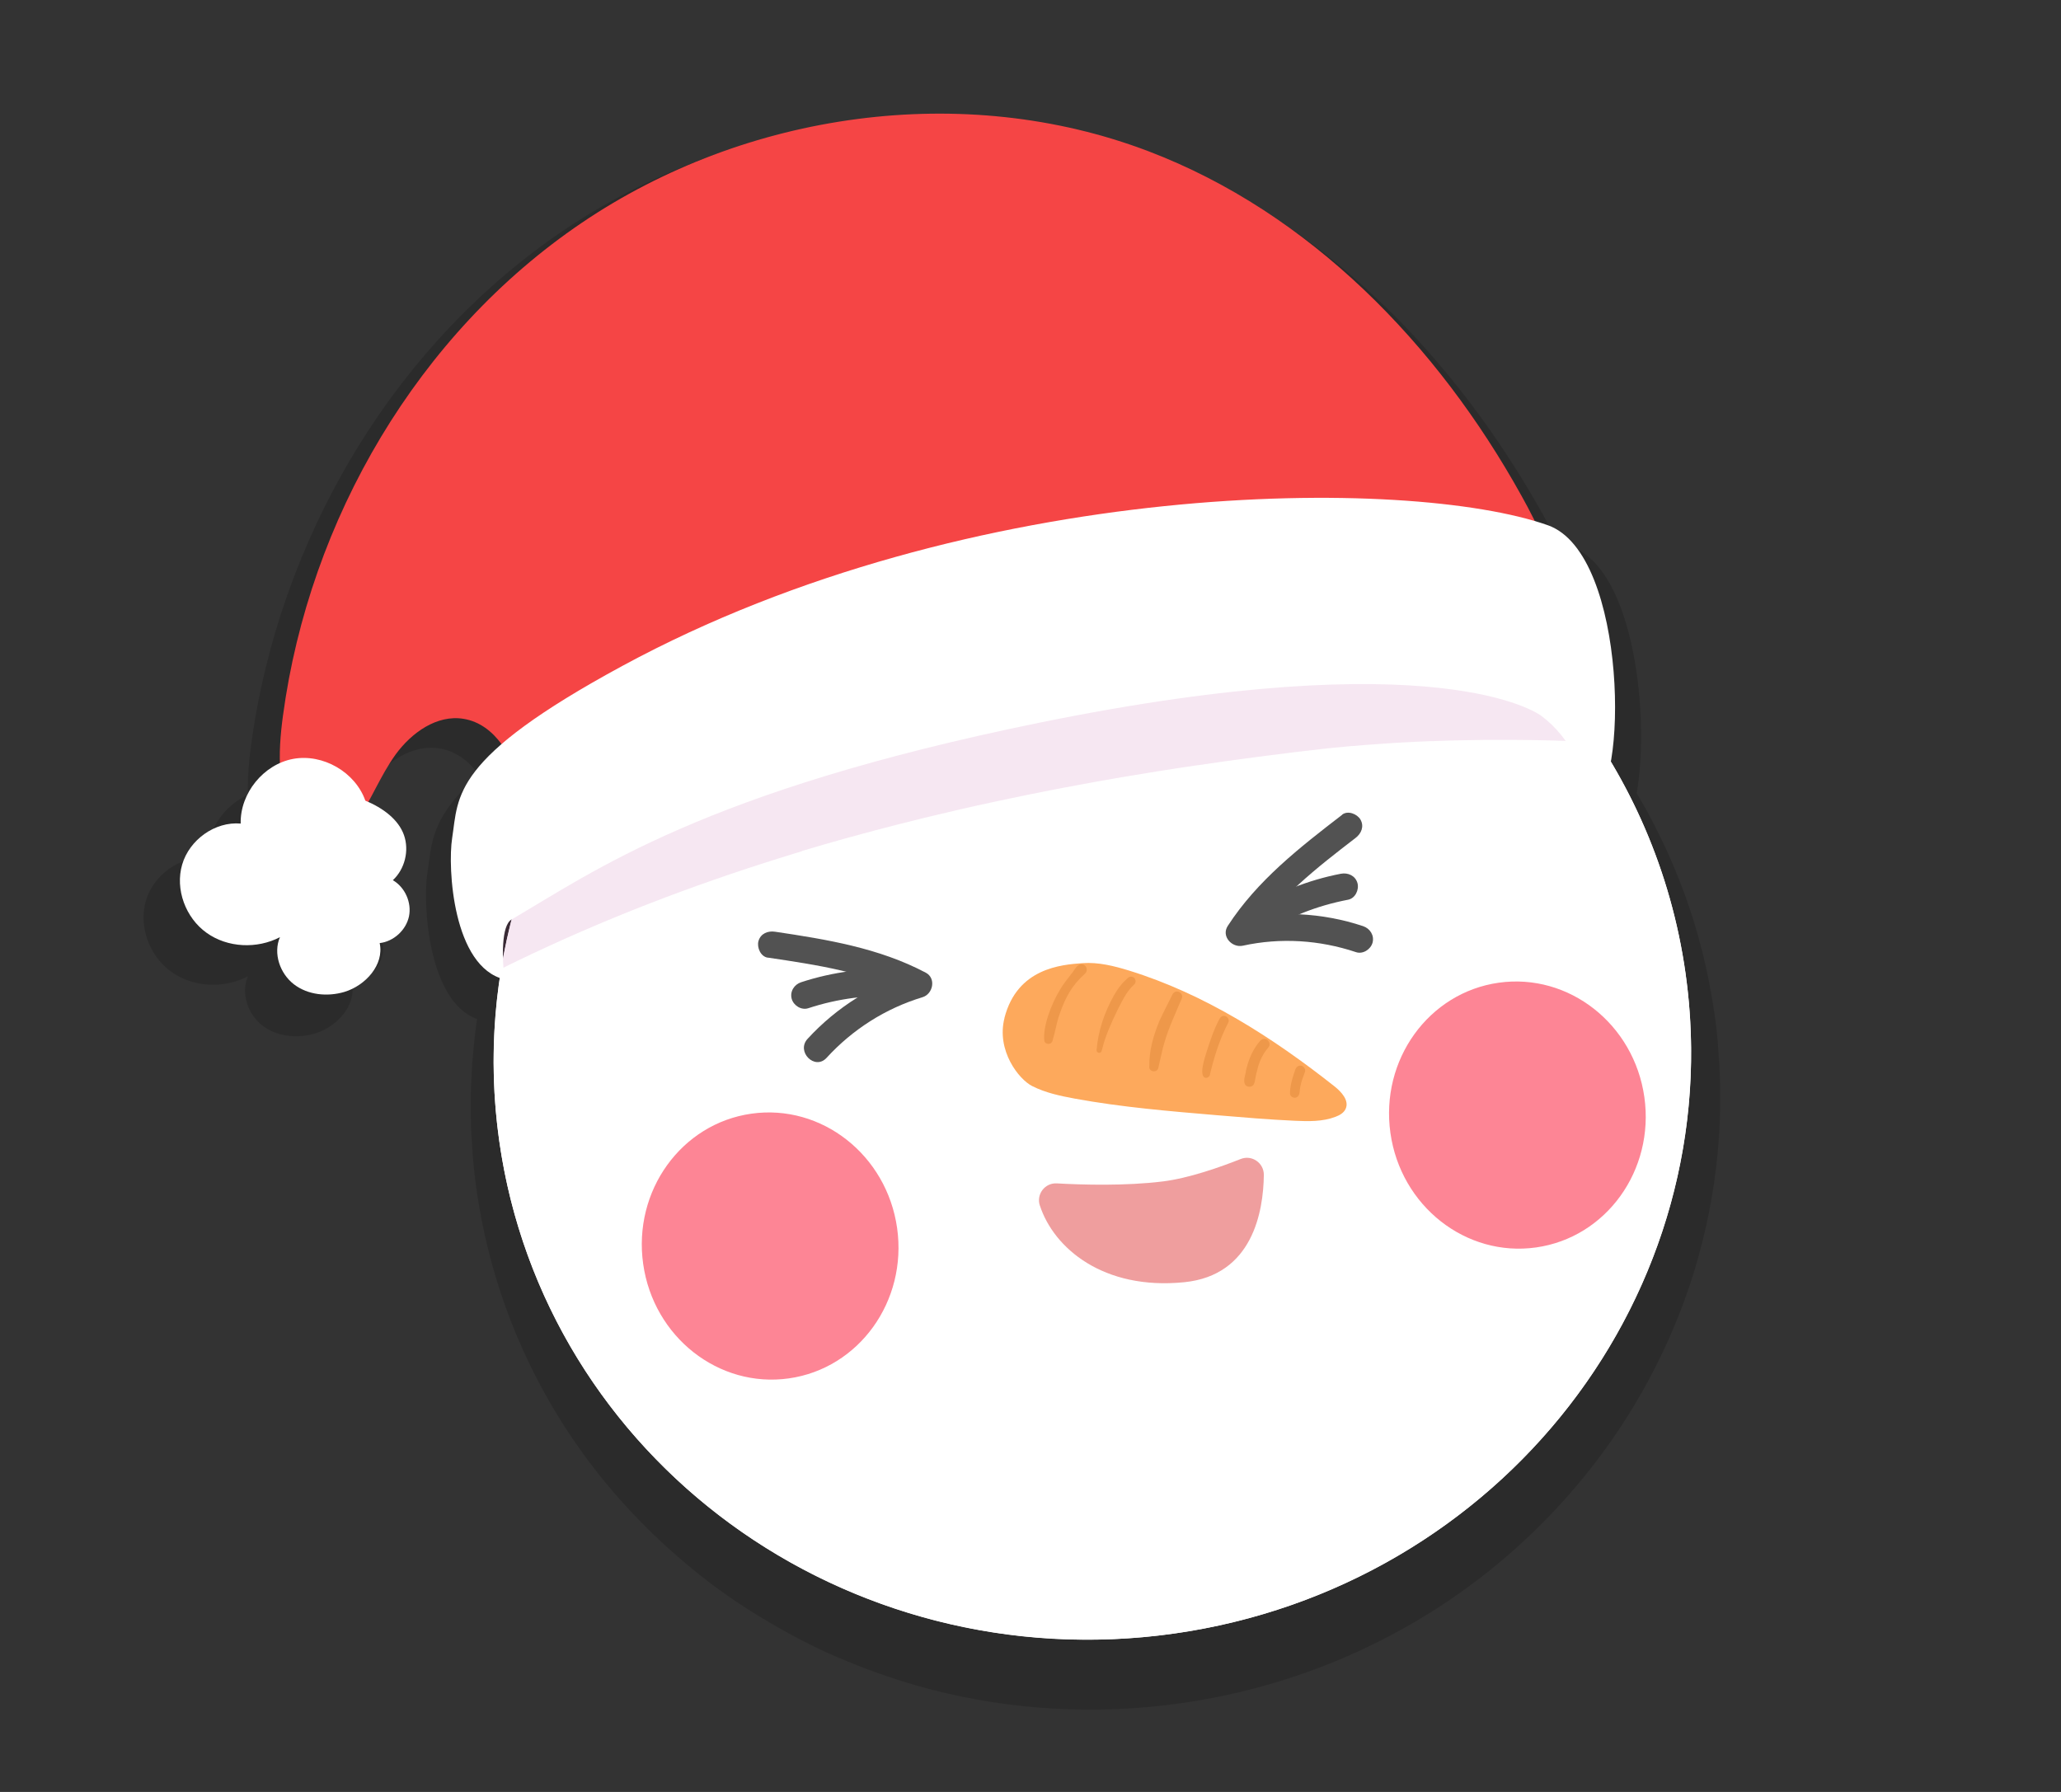 <?xml version="1.0" encoding="UTF-8"?><svg xmlns="http://www.w3.org/2000/svg" viewBox="0 0 230 200"><rect x="0" y="0" width="230" height="200" fill="#333333" stroke="none"/><defs><style>.cls-1{fill:none;}.cls-1,.cls-2,.cls-3,.cls-4,.cls-5,.cls-6,.cls-7,.cls-8,.cls-9,.cls-10{stroke-width:0px;}.cls-2{opacity:.15;}.cls-3{fill:#b22c90;mix-blend-mode:multiply;opacity:.11;}.cls-11{isolation:isolate;}.cls-4{fill:#525252;}.cls-5{fill:#fff;}.cls-6{fill:#ee984a;}.cls-7{fill:#fd8595;}.cls-8{fill:#ef9e9e;}.cls-9{fill:#fda95c;}.cls-10{fill:#f54545;}</style></defs><g class="cls-11"><g id="_圖層_2"><g id="_標準字"><path class="cls-2" d="m191.74,116.68c-.1-1.15-.23-2.31-.4-3.47-.15-1.03-.32-2.05-.51-3.06-.04-.23-.09-.47-.13-.7-.2-.99-.41-1.96-.65-2.93-.04-.15-.08-.3-.12-.46-.22-.86-.45-1.7-.7-2.54-.07-.22-.13-.45-.2-.67-.28-.92-.59-1.83-.91-2.73-.08-.23-.17-.46-.26-.69-.28-.76-.57-1.51-.88-2.25-.09-.21-.17-.42-.25-.62-.36-.85-.74-1.69-1.14-2.52-.13-.27-.26-.55-.4-.82-.35-.71-.71-1.41-1.08-2.11-.13-.24-.25-.47-.38-.71-.35-.63-.71-1.25-1.08-1.87,1.47-8.21-.16-24.99-7.34-27.53-.47-.17-.98-.33-1.51-.48-.49-1-1.01-1.99-1.54-2.96-9.76-17.6-24.64-32.97-43.45-40.13-21.54-8.2-46.91-4.58-65.99,8.33-19.08,12.92-31.71,34.55-34.8,57.39-.25,1.82-.41,3.71-.35,5.56-2.7,1.2-4.65,4.07-4.57,7.04-2.99-.26-5.97,1.89-6.82,4.77-.85,2.88.4,6.21,2.84,7.95,2.44,1.75,5.88,1.89,8.54.51-.81,1.89,0,4.24,1.63,5.49,1.63,1.25,3.9,1.47,5.87.88,2.46-.74,4.66-3.17,4.11-5.69,1.63-.19,3.07-1.5,3.41-3.11.34-1.61-.46-3.39-1.88-4.22,1.4-1.3,1.93-3.45,1.29-5.25-.6-1.7-2.22-2.99-4.16-3.85,1.03-1.87,1.94-3.82,3.19-5.54,1.84-2.54,4.82-4.66,7.91-4.16,1.85.3,3.31,1.44,4.43,2.95-5.49,4.75-5.26,7.72-5.77,10.95-.53,3.37.05,14.33,5.55,16.31-.06.43-.13.85-.18,1.28-.08.66-.15,1.32-.21,1.98-.05.5-.1.99-.14,1.49-.05.68-.08,1.36-.11,2.04-.02.49-.05.98-.06,1.47-.02.71,0,1.43,0,2.15,0,.46,0,.93.01,1.39.03.79.08,1.59.14,2.38.03.39.04.79.07,1.18.1,1.19.24,2.39.4,3.58.65,4.64,1.78,9.1,3.31,13.34.77,2.12,1.64,4.19,2.61,6.2,2.48,5.14,5.6,9.89,9.25,14.17.98,1.15,2,2.26,3.06,3.35,1.5,1.55,3.08,3.02,4.73,4.42,1.29,1.1,2.61,2.16,3.98,3.16,2.1,1.53,4.29,2.93,6.56,4.23,1.57.9,3.18,1.75,4.82,2.53,1.28.61,2.6,1.16,3.92,1.69,1.52.61,3.07,1.17,4.64,1.67,1.34.43,2.68.83,4.05,1.18,8.74,2.23,18.1,2.83,27.63,1.49,7.15-1.01,13.9-3.04,20.12-5.92,2.07-.96,4.08-2.01,6.03-3.15,2.92-1.71,5.69-3.62,8.3-5.7,6.96-5.56,12.77-12.37,17.1-20.01.54-.96,1.06-1.92,1.55-2.9,1.48-2.94,2.76-6,3.8-9.14.35-1.05.67-2.1.96-3.17,1.18-4.26,1.94-8.67,2.25-13.17.08-1.13.12-2.26.14-3.39.04-2.27-.05-4.57-.25-6.87Z"/><ellipse class="cls-5" cx="121.9" cy="117.98" rx="66.85" ry="64.99" transform="translate(-15.28 18.18) rotate(-8.03)"/><path class="cls-5" d="m175.38,78.58c6.6,8.5,11.12,18.73,12.72,30.06,5.01,35.54-20.56,68.53-57.12,73.69-36.56,5.16-70.26-19.48-75.27-55.02-1.33-9.46-.5-18.74,2.13-27.36,37.02-15.02,77.35-23.25,117.55-21.37Z"/><path class="cls-4" d="m85.69,106.88c5.49.82,11.14,1.64,16.11,4.27l.36-2.74c-4.61,1.39-8.79,3.99-12.04,7.54-1.3,1.42.81,3.55,2.12,2.12,2.91-3.18,6.58-5.52,10.71-6.77,1.18-.36,1.54-2.12.36-2.74-5.22-2.76-11.05-3.71-16.82-4.57-.8-.12-1.61.2-1.85,1.05-.19.71.24,1.73,1.05,1.85h0Z"/><path class="cls-4" d="m100.41,108.19c-3.71-.21-7.48.28-11.01,1.44-.77.25-1.27,1.04-1.05,1.85.21.75,1.07,1.3,1.85,1.05,3.31-1.09,6.73-1.53,10.21-1.33.81.05,1.5-.72,1.5-1.5,0-.85-.69-1.45-1.5-1.5h0Z"/><path class="cls-9" d="m112.09,113.62c1.43-5.57,6.34-5.95,8.71-6.12,1.76-.13,3.52.31,5.21.83,8.42,2.61,15.99,7.45,22.9,12.91.8.63,1.69,1.61,1.25,2.54-.21.44-.67.7-1.13.87-1.43.55-3.02.51-4.55.44-2.9-.13-5.79-.38-8.68-.62-5.3-.45-10.62-.89-15.85-1.85-1.63-.3-3.28-.65-4.76-1.4-1.48-.74-4.03-3.96-3.09-7.61Z"/><ellipse class="cls-7" cx="169.33" cy="124.46" rx="14.31" ry="14.92" transform="translate(-15.72 24.87) rotate(-8.03)"/><ellipse class="cls-7" cx="85.94" cy="139.08" rx="14.31" ry="14.92" transform="translate(-18.58 13.36) rotate(-8.03)"/><path class="cls-6" d="m144.36,119.94c.15-.33.16-.8.53-.96.43-.2.92.28.72.71-.29.81-.39,1-.51,1.67-.09.35,0,.79-.3,1.05-.3.25-.8.05-.84-.34-.01-.72.18-1.44.4-2.13Z"/><path class="cls-6" d="m139.03,119.58c.23-1.08.63-2.13,1.29-3.03.2-.22.36-.55.69-.59.5-.09.87.54.55.93-.85.99-1.11,1.89-1.36,2.94-.11.38-.11.81-.27,1.17-.17.36-.73.39-.96.08-.28-.45,0-1.02.07-1.5Z"/><path class="cls-6" d="m134.91,116.6c.29-.84.58-1.69.98-2.49.15-.24.21-.56.49-.68.42-.2.89.27.7.69-1.04,1.97-1.67,4.19-2.04,5.75-.02.3-.32.51-.6.4-.76-.38.28-2.98.47-3.67Z"/><path class="cls-6" d="m128.26,119.05c-.04-1.77.46-3.5,1.14-5.13.45-.98.95-1.94,1.43-2.9.06-.14.17-.25.3-.31.45-.21.96.29.75.74-.69,1.63-1.45,3.24-1.95,4.95-.19.59-.48,2.04-.65,2.72-.08.67-1.07.54-1.03-.06Z"/><path class="cls-6" d="m122.38,117.19c.16-2.13.88-4.21,1.92-6.07.35-.62.76-1.22,1.29-1.71.2-.18.39-.45.7-.4.43.04.6.64.25.9-.77.7-1.21,1.6-1.83,2.82-.65,1.32-1.37,2.98-1.65,4.12-.09.29-.07.33-.15.52-.14.27-.59.12-.53-.18Z"/><path class="cls-6" d="m118.3,110.44c.36-.6.79-1.14,1.22-1.69.39-.41.69-1.33,1.39-1.09.42.16.5.76.15,1.03-1.44,1.3-2.13,2.56-2.81,4.49-.36,1.03-.43,1.74-.78,2.94,0,0-.01.09-.06.15-.17.35-.72.31-.86-.04-.22-1.54.75-4.17,1.76-5.79Z"/><path class="cls-3" d="m89.49,94.98c.83-.25,1.65-.49,2.48-.73.33-.1.66-.19.99-.28.93-.27,1.87-.53,2.81-.78.17-.05.34-.1.51-.14,1.13-.31,2.25-.6,3.38-.89.23-.06.46-.12.7-.18.9-.23,1.81-.46,2.71-.68.31-.08.62-.15.92-.22.93-.22,1.87-.44,2.8-.66.2-.05.4-.09.6-.14,1.15-.26,2.29-.52,3.44-.76.18-.04.37-.08.55-.12.96-.2,1.91-.4,2.87-.6.31-.06.62-.13.93-.19.91-.18,1.82-.36,2.73-.54.24-.05.49-.1.73-.14,1.15-.22,2.3-.43,3.45-.64.15-.03.29-.05.44-.08.99-.18,1.99-.35,2.99-.52.33-.06.65-.11.98-.16.87-.14,1.74-.29,2.61-.43.3-.05.59-.1.89-.14,1.14-.18,2.29-.36,3.43-.52.1-.02.21-.03.31-.04,1.04-.15,2.07-.3,3.11-.45.34-.05.69-.1,1.03-.14.84-.12,1.68-.23,2.52-.34.34-.04.67-.09,1.01-.13,1.14-.15,2.27-.29,3.41-.43.9-.11,1.79-.21,2.69-.31.2-.02.41-.04.61-.07.9-.09,1.79-.18,2.69-.26.04,0,.07,0,.11,0,.89-.08,1.78-.15,2.67-.21.15-.01.3-.02.44-.03.94-.07,1.87-.13,2.81-.18.02,0,.03,0,.05,0,.94-.05,1.89-.1,2.83-.13.08,0,.15,0,.23,0,.97-.04,1.94-.07,2.91-.09.01,0,.03,0,.04,0,.96-.02,1.93-.04,2.89-.05.05,0,.09,0,.14,0,.95,0,1.91,0,2.86,0,2.47.01,4.94.07,7.41.17-.47-1.77-1.08-3.71-1.85-5.87-7.78-5.01-17.73-4.84-26.95-3.96-19.7,1.87-39.08,6.17-58.37,10.55-11.8,2.68-24.13,5.68-33.13,13.76-1.12,1-1.67,2.79-1.26,4.53.49,2.11.92,4.23,1.31,6.36,9.49-4.71,19.32-8.59,29.36-11.81,1.08-.35,2.17-.68,3.25-1.02.3-.09.6-.18.9-.27Z"/><path class="cls-10" d="m173.65,66.21c-.23-3.88-1.97-7.49-3.86-10.88-9.35-16.87-23.61-31.59-41.63-38.45-20.64-7.86-44.95-4.39-63.24,7.99-18.29,12.38-30.39,33.11-33.34,54.99-.57,4.19-.73,8.78,1.65,12.28.74,1.1,1.88,2.1,3.2,2.06,1.33-.04,2.39-1.12,3.16-2.21,1.74-2.46,2.8-5.34,4.56-7.78,1.77-2.43,4.61-4.47,7.58-3.98,3.56.58,5.6,4.36,6.52,7.84,36.45-15.42,76.54-22.15,115.39-21.85Z"/><path class="cls-5" d="m40.77,89.36c-1.12-3.18-4.73-5.27-8.05-4.66s-5.94,3.85-5.86,7.22c-2.87-.25-5.72,1.81-6.53,4.57-.81,2.76.38,5.95,2.72,7.62,2.34,1.68,5.64,1.82,8.19.49-.78,1.81,0,4.06,1.56,5.26,1.56,1.2,3.74,1.41,5.63.85,2.36-.71,4.47-3.04,3.94-5.45,1.56-.18,2.94-1.44,3.27-2.98.32-1.54-.44-3.25-1.8-4.04,1.34-1.24,1.85-3.31,1.24-5.04-.61-1.72-2.31-3.01-4.31-3.84Z"/><path class="cls-5" d="m172.04,79.92c3.34,2.51,4.74,6.31,5.56,9.4,4.03-.56,4.19-27.5-4.87-30.7-15.45-5.45-64.21-5.47-103.27,15.7-19.16,10.38-18.27,14.5-19,19.21-.52,3.33.08,14.41,5.84,15.78-.28-2.43-.36-6.01.78-6.68,9.19-5.36,21.4-14.32,58.92-21.97,44.49-9.07,55.62-1.06,56.04-.74Z"/><path class="cls-4" d="m149.78,90.94c-4.73,3.64-9.49,7.34-12.77,12.41-.75,1.16.49,2.47,1.69,2.2,4.2-.92,8.55-.64,12.62.72.77.26,1.64-.3,1.85-1.05.22-.82-.28-1.59-1.05-1.85-4.58-1.53-9.51-1.75-14.22-.72l1.69,2.2c2.98-4.6,7.4-8.03,11.69-11.33.64-.49.98-1.29.54-2.05-.37-.63-1.41-1.04-2.05-.54h0Z"/><path class="cls-4" d="m140.85,104.22c2.98-1.89,6.1-3.13,9.59-3.8.8-.15,1.25-1.11,1.05-1.85-.23-.83-1.05-1.2-1.85-1.05-3.65.7-7.17,2.11-10.31,4.1-.68.43-.96,1.33-.54,2.05.4.68,1.37.97,2.05.54h0Z"/><path class="cls-8" d="m116.04,134.55c-.41-1.26.57-2.55,1.9-2.47,2.81.16,7.66.3,11.84-.22,2.89-.36,6.38-1.59,8.67-2.5,1.25-.5,2.6.43,2.59,1.78-.05,4.07-1.24,11.2-8.88,11.97-9.05.91-14.57-3.82-16.11-8.55Z"/><rect class="cls-1" width="230" height="200"/></g></g></g></svg>